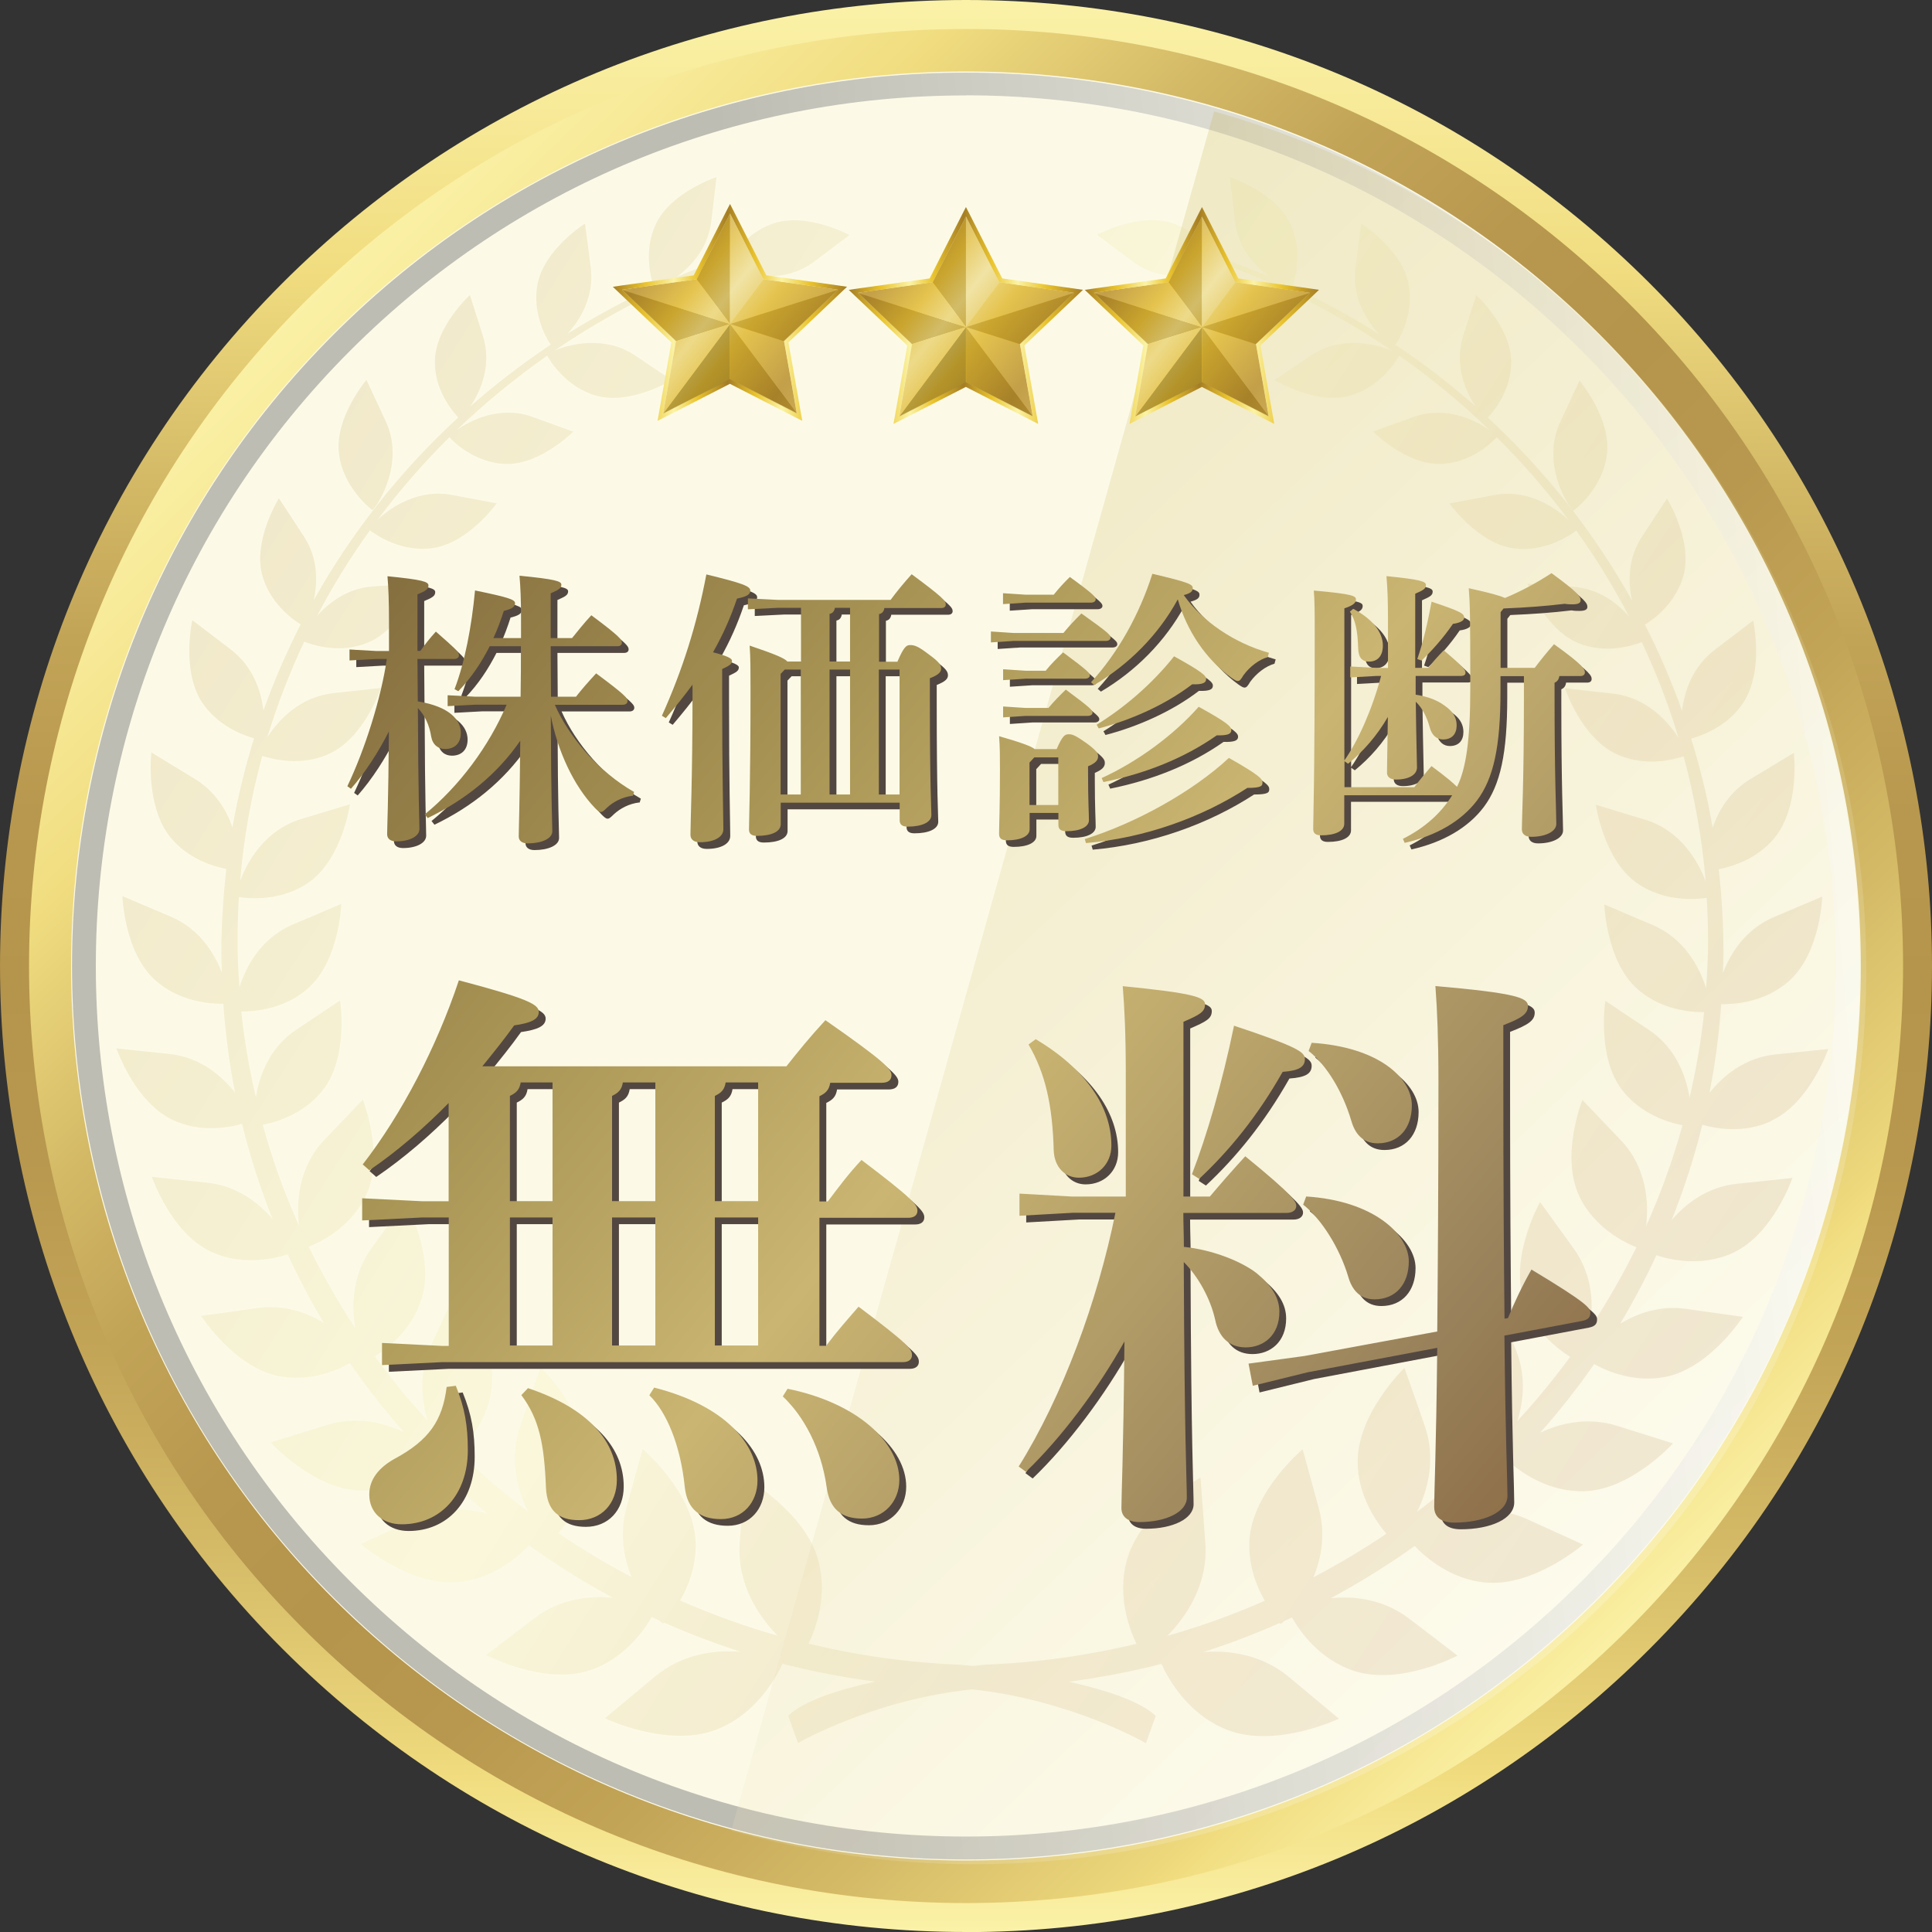 <svg width="160" height="160" viewBox="0 0 160 160" fill="none" xmlns="http://www.w3.org/2000/svg">
<rect x="0" y="0" width="160" height="160" fill="#333333" stroke="none"/>
<g clip-path="url(#clip0_937_3210)">
<path d="M79.996 158.805C123.537 158.805 158.835 123.523 158.835 80C158.835 36.477 123.537 1.195 79.996 1.195C36.453 1.195 1.156 36.477 1.156 80C1.156 123.523 36.453 158.805 79.996 158.805Z" fill="url(#paint0_linear_937_3210)"/>
<path d="M80.004 160C58.624 160 38.526 151.682 23.412 136.566C-7.801 105.375 -7.801 54.624 23.402 23.434C38.526 8.318 58.624 0 80.004 0C101.385 0 121.483 8.318 136.597 23.434C167.801 54.624 167.801 105.384 136.597 136.574C121.483 151.682 101.385 160.009 80.004 160.009V160ZM80.004 2.398C59.265 2.398 39.772 10.47 25.109 25.13C-5.165 55.389 -5.165 104.62 25.109 134.87C39.772 149.53 59.265 157.602 80.004 157.602C100.743 157.602 120.237 149.53 134.9 134.87C165.173 104.611 165.173 55.38 134.9 25.13C120.237 10.47 100.734 2.398 80.004 2.398Z" fill="url(#paint1_linear_937_3210)"/>
<path d="M79.996 154.08C120.925 154.08 154.104 120.913 154.104 80C154.104 39.087 120.925 5.92 79.996 5.92C39.066 5.92 5.887 39.087 5.887 80C5.887 120.913 39.066 154.08 79.996 154.08Z" fill="#FCFAE7"/>
<g opacity="0.5">
<path d="M79.986 7.896C99.227 7.896 117.321 15.389 130.936 28.994C159.07 57.119 159.07 102.872 130.936 130.997C117.321 144.603 99.227 152.095 79.986 152.095C60.746 152.095 42.652 144.603 29.037 130.997C0.903 102.881 0.903 57.119 29.037 29.003C42.652 15.398 60.746 7.905 79.986 7.905M79.986 6.017C61.044 6.017 42.092 13.237 27.646 27.686C-1.264 56.574 -1.264 103.426 27.646 132.323C42.102 146.772 61.044 153.992 79.986 153.992C98.929 153.992 117.88 146.772 132.327 132.323C161.237 103.426 161.237 56.574 132.327 27.686C117.871 13.237 98.929 6.017 79.986 6.017Z" fill="url(#paint2_linear_937_3210)"/>
</g>
<g opacity="0.2">
<path d="M53.947 24.374C53.947 24.374 54.986 27.202 57.703 28.265C60.421 29.337 63.987 27.703 63.987 27.703L61.206 25.314C58.417 22.916 54.597 24.014 53.956 24.374H53.947Z" fill="url(#paint3_linear_937_3210)"/>
<path d="M107.226 24.409C106.576 24.049 102.766 22.942 99.985 25.332L97.186 27.721C97.186 27.721 100.753 29.363 103.47 28.292C106.188 27.229 107.235 24.401 107.235 24.401L107.226 24.409Z" fill="url(#paint4_linear_937_3210)"/>
<path d="M30.852 42.24C31.393 41.704 33.524 38.261 31.935 34.862L30.346 31.462C30.346 31.462 27.755 34.51 28.062 37.479C28.369 40.439 30.852 42.249 30.852 42.249V42.24Z" fill="url(#paint5_linear_937_3210)"/>
<path d="M146.719 92.798C149.888 91.322 151.405 86.877 151.405 86.877L147.017 87.326C144.479 87.589 142.674 89.117 141.563 90.523C142.042 88.116 142.367 85.665 142.538 83.162C143.568 83.18 146.186 83.03 148.199 81.203C150.763 78.885 150.908 74.256 150.908 74.256L146.908 75.951C144.57 76.943 143.315 78.928 142.683 80.58C142.701 80.009 142.728 79.447 142.728 78.876C142.728 76.548 142.583 74.247 142.331 71.981C143.504 71.752 145.518 71.12 146.944 69.398C149.075 66.807 148.56 62.345 148.56 62.345L144.949 64.532C143.261 65.56 142.331 67.106 141.834 68.546C141.392 66.025 140.796 63.566 140.055 61.168C141.103 60.878 143.107 60.097 144.362 58.208C146.114 55.556 145.193 51.392 145.193 51.392L142.006 53.816C140.164 55.222 139.495 57.251 139.297 58.867C138.43 56.416 137.401 54.027 136.227 51.735C136.913 51.313 138.836 49.934 139.441 47.571C140.164 44.682 138.051 41.291 138.051 41.291L135.992 44.427C134.791 46.236 134.828 48.248 135.162 49.741C132.002 44.084 127.966 38.972 123.207 34.581C123.65 34.124 125.212 32.306 125.149 29.855C125.076 27.018 122.25 24.444 122.25 24.444L121.167 27.852C120.409 30.241 121.375 32.429 122.223 33.676C120.129 31.823 117.908 30.119 115.569 28.555C115.957 27.949 117.14 25.867 116.644 23.47C116.057 20.606 112.734 18.524 112.734 18.524L112.256 22.169C111.939 24.576 113.14 26.517 114.188 27.659C111.903 26.219 109.511 24.91 107.019 23.759C107.235 23.153 107.94 20.773 106.847 18.507C105.574 15.88 101.845 14.66 101.845 14.66L102.27 18.314C102.522 20.509 103.913 22.029 105.141 22.925C103.633 22.284 102.098 21.704 100.518 21.177C99.913 20.29 98.784 19.016 97.06 18.463C94.279 17.576 90.83 19.438 90.83 19.438L93.773 21.642C96.708 23.847 100.437 22.512 101.069 22.108C101.069 22.108 100.997 21.95 100.852 21.695C106.017 23.54 110.856 26.026 115.271 29.047C113.953 28.485 111.073 27.773 108.599 29.433L105.547 31.471C105.547 31.471 108.879 33.518 111.714 32.789C114.269 32.121 115.641 29.873 115.876 29.451C118.549 31.322 121.05 33.395 123.37 35.635C122.205 34.8 119.731 33.571 117.077 34.528L113.709 35.74C113.709 35.74 116.4 38.463 119.235 38.419C121.907 38.384 123.74 36.452 123.957 36.214C126.106 38.349 128.101 40.641 129.907 43.065C128.778 42.003 126.503 40.474 123.722 41.001L120.038 41.695C120.038 41.695 122.35 44.963 125.302 45.402C127.957 45.797 130.124 44.251 130.539 43.935C132.164 46.21 133.627 48.581 134.918 51.067C133.925 49.925 132.363 48.731 130.232 48.59L126.494 48.344C126.494 48.344 127.93 52.077 130.665 53.237C132.959 54.203 135.261 53.456 135.965 53.175C137.166 55.731 138.195 58.384 139.017 61.124C138.123 59.701 136.335 57.751 133.582 57.444L129.6 56.996C129.6 56.996 130.936 61.045 133.807 62.424C136.173 63.557 138.647 62.899 139.432 62.635C140.344 65.999 140.967 69.469 141.265 73.035C140.669 71.383 139.189 68.766 136.2 67.87L132.164 66.649C132.164 66.649 132.778 71.102 135.496 73.079C137.789 74.739 140.534 74.475 141.346 74.352C141.41 75.485 141.455 76.618 141.455 77.769C141.455 79.139 141.392 80.492 141.292 81.836C140.741 80.088 139.486 77.725 136.868 76.61L132.868 74.906C132.868 74.906 133.004 79.543 135.559 81.862C137.518 83.645 140.055 83.83 141.13 83.821C140.877 86.236 140.462 88.608 139.92 90.927C139.64 89.144 138.8 86.798 136.579 85.314L132.95 82.89C132.95 82.89 132.227 87.475 134.313 90.233C135.866 92.288 138.231 92.973 139.342 93.184C138.547 96.065 137.527 98.858 136.317 101.555C136.561 99.631 136.381 96.68 134.223 94.422L131.045 91.094C131.045 91.094 129.23 95.652 130.756 98.981C131.984 101.678 134.584 102.916 135.523 103.294C134.376 105.621 133.076 107.87 131.649 110.031C131.984 108.134 131.92 105.604 130.313 103.382L127.541 99.552C127.541 99.552 125.067 103.944 126.151 107.545C126.927 110.119 128.941 111.682 130.033 112.367C128.67 114.221 127.216 115.995 125.663 117.681C126.205 115.924 126.413 113.685 125.392 111.445L123.37 107.027C123.37 107.027 119.984 110.953 120.345 114.8C120.589 117.391 122.133 119.297 123.108 120.281C121.293 122.029 119.379 123.68 117.348 125.209C118.26 123.373 118.937 120.782 117.98 118.05L116.309 113.281C116.309 113.281 112.436 117.022 112.436 121.036C112.436 123.777 113.899 125.929 114.811 127.018C112.879 128.327 110.856 129.53 108.77 130.628C109.429 129.021 109.791 127.036 109.213 124.901L107.877 120.026C107.877 120.026 103.75 123.496 103.479 127.501C103.344 129.556 104.039 131.331 104.753 132.569C102.152 133.711 99.453 134.686 96.663 135.477C98.252 133.878 100.076 131.181 99.814 127.73L99.416 122.372C99.416 122.372 94.406 125.147 93.304 129.275C92.537 132.139 93.475 134.791 94.117 136.135C90.099 137.102 85.936 137.69 81.657 137.857C81.657 137.857 81.232 137.892 80.537 137.971C79.842 137.892 79.418 137.857 79.418 137.857C75.138 137.69 70.967 137.093 66.949 136.127C67.599 134.783 68.529 132.139 67.779 129.267C66.687 125.138 61.667 122.354 61.667 122.354L61.261 127.712C60.999 131.164 62.814 133.86 64.403 135.459C61.622 134.668 58.931 133.685 56.322 132.543C57.035 131.304 57.73 129.53 57.595 127.475C57.333 123.47 53.216 120 53.216 120L51.871 124.866C51.284 127 51.645 128.986 52.295 130.593C50.209 129.495 48.196 128.292 46.255 126.974C47.176 125.894 48.62 123.742 48.638 121.001C48.656 116.987 44.774 113.246 44.774 113.246L43.104 118.015C42.147 120.747 42.815 123.338 43.727 125.174C41.704 123.645 39.79 121.985 37.975 120.246C38.959 119.271 40.494 117.365 40.738 114.774C41.108 110.927 37.731 106.992 37.731 106.992L35.7 111.41C34.671 113.65 34.878 115.881 35.411 117.646C33.858 115.96 32.404 114.177 31.05 112.323C32.134 111.647 34.156 110.083 34.933 107.51C36.025 103.917 33.56 99.517 33.56 99.517L30.779 103.347C29.163 105.569 29.1 108.098 29.425 109.996C28.008 107.835 26.707 105.586 25.57 103.25C26.509 102.872 29.109 101.634 30.337 98.946C31.845 95.626 30.048 91.067 30.048 91.067L26.87 94.387C24.712 96.636 24.531 99.587 24.766 101.52C23.556 98.823 22.545 96.021 21.759 93.149C22.87 92.938 25.236 92.253 26.798 90.198C28.883 87.44 28.161 82.855 28.161 82.855L24.54 85.27C22.319 86.746 21.462 89.091 21.191 90.883C20.649 88.555 20.234 86.184 19.981 83.768C21.055 83.768 23.592 83.593 25.552 81.809C28.116 79.491 28.26 74.862 28.26 74.862L24.261 76.557C21.633 77.672 20.369 80.026 19.827 81.774C19.728 80.43 19.665 79.078 19.674 77.707C19.674 76.557 19.719 75.424 19.782 74.291C20.586 74.414 23.34 74.686 25.642 73.026C28.36 71.058 28.983 66.605 28.983 66.605L24.947 67.826C21.958 68.722 20.468 71.34 19.881 72.982C20.18 69.416 20.802 65.946 21.714 62.591C22.5 62.855 24.974 63.522 27.339 62.389C30.21 61.019 31.556 56.97 31.556 56.97L27.574 57.409C24.82 57.716 23.033 59.657 22.13 61.08C22.96 58.349 23.99 55.696 25.191 53.14C25.904 53.421 28.197 54.168 30.481 53.21C33.235 52.051 34.662 48.327 34.662 48.327L30.924 48.564C28.793 48.696 27.231 49.899 26.238 51.041C27.529 48.564 29.001 46.184 30.635 43.917C31.041 44.234 33.208 45.779 35.863 45.384C38.815 44.945 41.135 41.686 41.135 41.686L37.443 40.992C34.662 40.465 32.386 41.985 31.267 43.048C33.073 40.624 35.068 38.34 37.217 36.206C37.434 36.452 39.266 38.375 41.939 38.419C44.783 38.463 47.465 35.749 47.465 35.749L44.106 34.528C41.451 33.562 38.977 34.791 37.813 35.626C40.133 33.386 42.652 31.322 45.316 29.451C45.55 29.873 46.914 32.13 49.469 32.789C52.295 33.527 55.636 31.48 55.636 31.48L52.584 29.433C50.101 27.773 47.23 28.476 45.912 29.038C50.327 26.026 55.166 23.54 60.34 21.704C60.195 21.959 60.114 22.117 60.114 22.117C60.737 22.521 64.475 23.865 67.418 21.669L70.353 19.464C70.353 19.464 66.904 17.593 64.123 18.48C62.389 19.034 61.261 20.307 60.656 21.195C59.085 21.722 57.541 22.301 56.033 22.934C57.261 22.038 58.651 20.518 58.904 18.322L59.337 14.668C59.337 14.668 55.609 15.88 54.336 18.507C53.234 20.773 53.938 23.153 54.155 23.759C51.672 24.91 49.279 26.21 46.986 27.65C48.033 26.509 49.234 24.567 48.918 22.161L48.449 18.516C48.449 18.516 45.126 20.597 44.53 23.461C44.034 25.859 45.207 27.94 45.605 28.546C43.266 30.11 41.036 31.814 38.941 33.667C39.79 32.42 40.756 30.242 39.998 27.844L38.914 24.436C38.914 24.436 36.088 27 36.016 29.846C35.944 32.288 37.515 34.106 37.948 34.572C33.19 38.955 29.136 44.067 25.976 49.715C26.31 48.23 26.355 46.219 25.154 44.401L23.096 41.265C23.096 41.265 20.974 44.655 21.696 47.545C22.292 49.908 24.215 51.287 24.901 51.708C23.728 54.01 22.689 56.39 21.814 58.841C21.624 57.224 20.956 55.196 19.114 53.79L15.927 51.357C15.927 51.357 14.988 55.52 16.739 58.173C17.994 60.062 19.999 60.843 21.037 61.142C20.297 63.54 19.692 65.999 19.25 68.52C18.753 67.079 17.823 65.534 16.135 64.506L12.532 62.31C12.532 62.31 12.008 66.781 14.139 69.372C15.566 71.102 17.57 71.726 18.744 71.963C18.482 74.229 18.338 76.522 18.329 78.858C18.329 79.429 18.365 79.991 18.374 80.553C17.742 78.893 16.487 76.908 14.148 75.916L10.139 74.212C10.139 74.212 10.275 78.841 12.839 81.159C14.852 82.986 17.462 83.136 18.491 83.127C18.672 85.621 18.988 88.081 19.466 90.487C18.365 89.082 16.559 87.545 14.022 87.281L9.643 86.825C9.643 86.825 11.151 91.278 14.32 92.754C16.568 93.808 18.888 93.404 20.044 93.07C20.703 95.784 21.561 98.419 22.581 100.975C21.416 99.596 19.62 98.199 17.155 97.945L12.577 97.462C12.577 97.462 14.157 102.108 17.462 103.654C20.098 104.892 22.825 104.207 23.827 103.874C24.721 105.832 25.723 107.73 26.825 109.565C25.38 108.687 23.502 108.019 21.344 108.327L16.658 108.977C16.658 108.977 19.385 113.219 23.069 113.957C25.57 114.458 27.809 113.535 28.974 112.894C30.346 114.879 31.845 116.777 33.434 118.595C31.745 117.795 29.488 117.251 27.069 118.006L22.419 119.455C22.419 119.455 25.895 123.303 29.759 123.434C32.603 123.522 34.833 121.985 35.817 121.168C37.262 122.626 38.779 124.032 40.368 125.349C38.643 124.91 36.549 124.822 34.463 125.771L29.867 127.861C29.867 127.861 33.948 131.383 37.939 131.015C40.801 130.751 42.869 128.977 43.808 127.984C46.029 129.574 48.349 131.032 50.769 132.323C48.819 132.13 46.381 132.385 44.268 134.001L40.251 137.058C40.251 137.058 45.009 139.578 48.828 138.331C51.681 137.391 53.324 135.037 53.974 133.913C54.182 134.01 54.399 134.106 54.606 134.203C54.724 134.308 54.832 134.405 54.913 134.458C54.913 134.458 54.941 134.423 54.986 134.37C57.044 135.283 59.166 136.1 61.342 136.794C59.211 136.618 56.502 136.952 54.218 138.858L50.092 142.301C50.092 142.301 55.266 144.77 59.265 143.259C62.859 141.906 64.493 138.454 64.791 137.778C67.301 138.419 69.874 138.92 72.493 139.262C69.486 139.921 66.579 140.843 65.278 142.082L66.082 144.348C66.082 144.348 72.204 140.782 80.492 139.903C88.781 140.791 94.902 144.365 94.902 144.365L95.706 142.099C94.397 140.861 91.498 139.939 88.492 139.271C91.11 138.928 93.683 138.437 96.193 137.795C96.482 138.472 98.116 141.924 101.71 143.285C105.701 144.796 110.883 142.336 110.883 142.336L106.757 138.893C104.473 136.987 101.764 136.654 99.624 136.82C101.8 136.127 103.922 135.318 105.98 134.405C106.026 134.458 106.062 134.493 106.062 134.493C106.134 134.44 106.242 134.343 106.36 134.238C106.567 134.141 106.784 134.045 106.992 133.948C107.633 135.081 109.276 137.435 112.129 138.375C115.939 139.631 120.706 137.11 120.706 137.11L116.698 134.045C114.576 132.429 112.147 132.165 110.197 132.358C112.617 131.058 114.946 129.609 117.158 128.028C118.106 129.021 120.165 130.795 123.018 131.058C127.018 131.436 131.099 127.914 131.099 127.914L126.503 125.824C124.408 124.875 122.323 124.954 120.598 125.393C122.196 124.076 123.704 122.679 125.158 121.221C126.133 122.038 128.363 123.584 131.207 123.496C135.071 123.382 138.547 119.535 138.547 119.535L133.907 118.076C131.496 117.321 129.239 117.857 127.541 118.656C129.148 116.847 130.647 114.95 132.02 112.964C133.184 113.606 135.414 114.528 137.924 114.027C141.608 113.298 144.335 109.056 144.335 109.056L139.658 108.397C137.491 108.098 135.604 108.748 134.168 109.636C135.27 107.8 136.272 105.903 137.175 103.953C138.177 104.286 140.904 104.98 143.54 103.742C146.854 102.196 148.434 97.558 148.434 97.558L143.865 98.032C141.392 98.287 139.604 99.684 138.43 101.054C139.459 98.498 140.308 95.863 140.976 93.149C142.132 93.474 144.452 93.887 146.701 92.833L146.719 92.798Z" fill="url(#paint6_linear_937_3210)"/>
<path d="M133.085 37.541C133.392 34.581 130.81 31.524 130.81 31.524L129.221 34.923C127.632 38.322 129.753 41.766 130.286 42.301C130.286 42.301 132.778 40.501 133.085 37.541Z" fill="url(#paint7_linear_937_3210)"/>
</g>
<path opacity="0.2" d="M100.545 9.223C119.569 14.563 135.378 26.983 145.048 44.207C154.727 61.432 157.111 81.388 151.766 100.395C146.421 119.412 133.997 135.204 116.77 144.884C99.543 154.554 79.58 156.943 60.556 151.603L100.545 9.223Z" fill="url(#paint8_linear_937_3210)"/>
<path d="M31.718 55.125L29.506 55.248V54.343L31.718 54.466H32.775V52.077C32.775 50.329 32.73 49.231 32.648 48.274C35.574 48.564 36.043 48.731 36.043 49.038C36.043 49.346 35.817 49.495 35.131 49.776V54.458H35.375C35.745 53.931 36.16 53.404 36.657 52.859C38.355 54.343 38.571 54.581 38.571 54.818C38.571 54.985 38.445 55.125 38.174 55.125H35.131L35.158 58.639C37.813 59.069 38.725 60.193 38.725 61.247C38.725 62.134 38.183 62.582 37.425 62.582C36.856 62.582 36.395 62.249 36.269 61.555C36.124 60.624 35.754 59.807 35.167 59.192C35.194 66.623 35.294 68.511 35.294 69.205C35.294 69.829 34.454 70.233 33.38 70.233C32.892 70.233 32.621 70.013 32.621 69.635C32.621 68.968 32.721 67.246 32.766 61.124C31.908 62.819 30.825 64.515 29.624 65.876L29.326 65.665C30.779 62.626 32.125 58.375 32.594 55.125H31.736H31.718ZM52.945 66.456C52.105 66.552 51.347 66.957 50.832 67.44C50.589 67.677 50.462 67.8 50.318 67.8C50.173 67.8 50.047 67.677 49.83 67.466C48.06 65.621 46.733 62.732 46.173 59.816C46.201 67.132 46.3 68.775 46.3 69.398C46.3 70.022 45.388 70.4 44.259 70.4C43.79 70.4 43.519 70.18 43.519 69.829C43.519 69.205 43.591 67.73 43.645 61.897C41.731 64.673 39.104 66.798 35.98 68.3L35.736 67.993C38.589 65.674 41.072 62.328 42.517 58.911H39.916L37.632 59.034V58.129L39.916 58.252H43.672C43.7 56.864 43.7 55.459 43.7 54.071H41.117C40.458 55.362 39.646 56.627 38.517 57.795L38.201 57.629C39.059 55.406 39.628 52.367 39.898 49.451C42.941 50.075 43.212 50.242 43.212 50.523C43.212 50.83 42.896 50.997 42.282 51.146C42.038 51.91 41.767 52.648 41.424 53.395H43.709V51.7C43.709 50.215 43.663 49.17 43.582 48.23C46.535 48.52 47.049 48.687 47.049 48.968C47.049 49.275 46.833 49.398 46.164 49.688V53.395H47.934C48.404 52.824 48.864 52.227 49.532 51.506C51.943 53.298 52.06 53.535 52.06 53.781C52.06 53.948 51.934 54.071 51.69 54.071H46.164L46.192 58.252H48.259C48.747 57.629 49.27 57.031 49.929 56.32C52.385 58.138 52.53 58.375 52.53 58.612C52.53 58.779 52.403 58.92 52.133 58.92H46.508C47.663 61.546 50.092 64.445 53.072 66.14L52.972 66.473L52.945 66.456Z" fill="#534741"/>
<path d="M55.383 59.833C57.125 55.96 58.281 52.253 59.067 48.125C62.109 48.862 62.705 49.108 62.705 49.46C62.705 49.794 62.407 49.961 61.604 50.127C61.089 51.656 60.448 53.114 59.617 54.572C60.746 54.862 61.188 55.072 61.188 55.266C61.188 55.556 60.99 55.67 60.376 55.96V58.234C60.376 64.69 60.475 68.344 60.475 69.231C60.475 69.873 59.717 70.303 58.534 70.303C58.019 70.303 57.748 70.066 57.748 69.679C57.748 68.722 57.92 64.945 57.92 58.156V57.251C57.261 58.156 56.52 59.069 55.708 60.026L55.392 59.833H55.383ZM74.894 55.336C75.436 54.089 75.635 53.974 75.951 53.974C76.294 53.974 76.61 54.071 77.476 54.739C78.361 55.38 78.506 55.626 78.506 55.933C78.506 56.223 78.262 56.46 77.576 56.724V58.252C77.576 65.806 77.702 67.571 77.702 68.055C77.702 68.652 76.917 69.012 75.734 69.012C75.291 69.012 75.075 68.845 75.075 68.485V67.027H65.224V68.819C65.224 69.416 64.484 69.776 63.256 69.776C62.814 69.776 62.597 69.609 62.597 69.249C62.597 68.415 62.723 65.595 62.723 57.655C62.723 56.1 62.723 54.958 62.651 54.018C64.836 54.756 65.549 55.072 65.775 55.336H66.904V50.892H64.963L62.507 51.014V50.11L64.963 50.233H74.325C74.813 49.565 75.409 48.845 76.068 48.107C78.65 50.022 78.894 50.303 78.894 50.619C78.894 50.812 78.722 50.909 78.551 50.909H73.811C73.766 51.199 73.612 51.366 73.368 51.41V55.353H74.912L74.894 55.336ZM65.558 56.004L65.215 56.364V66.35H66.886V56.004H65.558ZM70.967 50.892H69.712C69.666 51.181 69.513 51.348 69.269 51.392V55.336H70.967V50.892ZM69.269 56.004V66.35H70.967V56.004H69.269ZM75.066 66.35V56.004H73.35V66.35H75.066Z" fill="#534741"/>
<path d="M88.645 52.947C89.088 52.394 89.575 51.893 90.117 51.348C92.501 53.044 92.528 53.14 92.528 53.36C92.528 53.5 92.383 53.623 92.13 53.623H84.492L82.623 53.746V52.841L84.492 52.964H88.645V52.947ZM88.058 62.6C88.546 61.476 88.745 61.353 89.07 61.353C89.413 61.353 89.656 61.476 90.541 62.09C91.381 62.714 91.498 62.925 91.498 63.188C91.498 63.496 91.3 63.742 90.668 64.005V64.629C90.668 66.851 90.74 67.931 90.74 68.476C90.74 69.021 90.027 69.381 88.871 69.381C88.401 69.381 88.212 69.214 88.212 68.854V67.87H85.828V69.231C85.828 69.785 85.088 70.136 83.959 70.136C83.49 70.136 83.3 69.969 83.3 69.609C83.3 68.889 83.372 67.387 83.372 64.33C83.372 63.346 83.372 62.398 83.3 61.511C85.214 62.064 85.955 62.345 86.252 62.582H88.067L88.058 62.6ZM87.833 49.785C88.23 49.284 88.672 48.801 89.16 48.327C91.227 49.829 91.3 49.996 91.3 50.189C91.3 50.329 91.155 50.452 90.902 50.452H85.494L83.625 50.575V49.671L85.494 49.794H87.833V49.785ZM87.174 56.074C87.589 55.547 88.103 55.046 88.6 54.572C90.74 56.153 90.812 56.293 90.812 56.487C90.812 56.627 90.668 56.75 90.415 56.75H85.503L83.634 56.873V55.968L85.503 56.091H87.174V56.074ZM87.399 59.157C87.869 58.603 88.356 58.103 88.826 57.655C90.966 59.236 91.038 59.376 91.038 59.57C91.038 59.71 90.893 59.833 90.641 59.833H85.503L83.634 59.956V59.051L85.503 59.174H87.399V59.157ZM86.216 63.267L85.819 63.698V67.211H88.203V63.267H86.216ZM90.397 70.031C94.649 68.713 99.389 66.061 102.333 63.311C104.861 64.743 105.114 65.059 105.114 65.34C105.114 65.621 105.042 65.797 103.859 65.797C100.076 68.257 95.335 69.952 90.496 70.365L90.397 70.031ZM90.911 57.049C93.15 54.607 94.92 51.436 95.995 48.063C99.137 48.801 99.335 48.95 99.335 49.258C99.335 49.495 99.209 49.662 98.595 49.829C100.139 52.025 102.82 53.816 105.646 54.607L105.547 54.967C104.834 55.16 104.048 55.758 103.534 56.469C103.335 56.803 103.236 56.943 103.064 56.943C102.938 56.943 102.793 56.847 102.55 56.68C100.41 55.125 98.866 52.806 98.098 50.18C96.5 53.123 94.044 55.582 91.173 57.277L90.902 57.04L90.911 57.049ZM91.381 60.562C93.638 59.174 95.977 57.189 97.791 54.897C100.13 56.188 100.446 56.495 100.446 56.785C100.446 57.093 100.175 57.242 99.29 57.216C97.078 58.911 94.225 60.176 91.552 60.87L91.381 60.562ZM91.796 64.98C94.722 63.645 97.719 61.467 99.832 59.078C102.261 60.413 102.532 60.729 102.532 61.01C102.532 61.318 102.261 61.467 101.331 61.441C98.577 63.373 95.363 64.62 91.941 65.314L91.796 64.98Z" fill="#534741"/>
<path d="M111.885 65.736H117.682C118.151 65.112 118.639 64.541 119.108 63.988C120.363 64.919 120.95 65.419 121.221 65.709C121.962 64.225 122.323 61.888 122.323 57.532C122.323 51.392 122.296 50.575 122.196 49.258C123.966 49.644 124.797 49.881 125.194 50.066C126.566 49.495 127.794 48.827 129.049 48.011C131.288 49.636 131.46 49.969 131.46 50.259C131.46 50.452 131.315 50.593 130.801 50.593C130.629 50.593 130.403 50.593 130.142 50.549C128.544 50.742 126.973 50.856 125.076 50.935L124.833 51.243V55.854H127.659C128.128 55.231 128.688 54.537 129.257 53.895C131.767 55.687 131.812 55.995 131.812 56.241C131.812 56.407 131.686 56.531 131.442 56.531H129.699C129.654 56.82 129.528 56.987 129.302 57.084V58.208C129.302 65.209 129.446 67.888 129.446 68.775C129.446 69.416 128.535 69.846 127.379 69.846C126.864 69.846 126.593 69.609 126.593 69.223C126.593 68.265 126.765 65.498 126.765 58.208V56.539H124.824V57.778C124.824 62.389 124.255 64.998 122.882 66.834C121.6 68.529 119.542 69.75 116.887 70.347L116.743 70.013C118.513 69.126 119.885 67.914 120.824 66.403H111.885V68.766C111.885 69.363 111.145 69.723 109.971 69.723C109.529 69.723 109.312 69.556 109.312 69.196C109.312 68.362 109.439 65.49 109.439 52.894C109.439 51.366 109.439 50.364 109.366 49.451C112.635 49.741 112.851 49.908 112.851 50.189C112.851 50.452 112.68 50.663 111.894 50.927V63.522C113.05 61.871 114.206 59.271 114.937 56.522H114.594L112.382 56.645V55.74L114.594 55.863H115.506V51.726C115.506 50.242 115.461 49.196 115.38 48.257C118.305 48.546 118.648 48.713 118.648 48.994C118.648 49.302 118.422 49.425 117.763 49.715V55.854H118.847C119.262 55.327 119.587 54.95 120.129 54.396C121.799 55.828 121.925 56.021 121.925 56.258C121.925 56.425 121.799 56.522 121.555 56.522H117.799V58.076C118.901 58.243 119.74 58.577 120.481 59.201C120.95 59.587 121.194 60.062 121.194 60.615C121.194 61.309 120.824 61.783 120.065 61.783C119.551 61.783 119.135 61.449 118.964 60.782C118.72 59.895 118.35 59.183 117.808 58.656C117.853 62.213 117.908 63.557 117.908 64.102C117.908 64.699 117.248 65.103 116.165 65.103C115.696 65.103 115.425 64.884 115.425 64.532C115.425 64.005 115.452 62.811 115.497 59.921C114.567 61.52 113.456 62.767 112.201 63.794L111.903 63.584V65.736H111.885ZM112.626 50.962C114.296 51.849 115.082 52.947 115.082 54.001C115.082 54.888 114.639 55.336 113.926 55.336C113.411 55.336 113.068 55.046 113.041 54.282C112.996 52.701 112.797 51.893 112.355 51.199L112.626 50.962ZM117.935 55.125C118.422 53.711 118.765 52.235 119.117 50.373C121.627 51.208 121.817 51.375 121.817 51.708C121.817 51.946 121.447 52.139 120.887 52.209C120.056 53.43 119.09 54.484 118.287 55.248L117.944 55.125H117.935Z" fill="#534741"/>
<path d="M31.159 54.572L28.946 54.695V53.79L31.159 53.913H32.215V51.524C32.215 49.776 32.17 48.678 32.089 47.721C35.014 48.011 35.483 48.177 35.483 48.485C35.483 48.792 35.258 48.942 34.571 49.223V53.904H34.815C35.185 53.377 35.601 52.85 36.097 52.306C37.795 53.79 38.011 54.027 38.011 54.264C38.011 54.431 37.885 54.572 37.614 54.572H34.571L34.599 58.085C37.253 58.516 38.165 59.64 38.165 60.694C38.165 61.581 37.623 62.029 36.865 62.029C36.296 62.029 35.835 61.695 35.709 61.001C35.565 60.07 35.194 59.253 34.608 58.639C34.635 66.069 34.734 67.958 34.734 68.652C34.734 69.275 33.894 69.679 32.82 69.679C32.332 69.679 32.061 69.46 32.061 69.082C32.061 68.415 32.161 66.693 32.206 60.571C31.348 62.266 30.265 63.961 29.064 65.323L28.766 65.112C30.22 62.073 31.565 57.822 32.034 54.572H31.177H31.159ZM52.385 65.903C51.546 65.999 50.787 66.403 50.273 66.886C50.029 67.123 49.902 67.246 49.758 67.246C49.614 67.246 49.487 67.123 49.27 66.913C47.501 65.068 46.173 62.178 45.614 59.262C45.641 66.579 45.74 68.221 45.74 68.845C45.74 69.469 44.828 69.846 43.7 69.846C43.23 69.846 42.959 69.627 42.959 69.275C42.959 68.652 43.031 67.176 43.086 61.344C41.172 64.12 38.544 66.245 35.42 67.747L35.176 67.44C38.029 65.121 40.512 61.774 41.957 58.358H39.357L37.072 58.48V57.576L39.357 57.699H43.113C43.14 56.311 43.14 54.906 43.14 53.518H40.557C39.898 54.809 39.086 56.074 37.957 57.242L37.641 57.075C38.499 54.853 39.068 51.814 39.339 48.898C42.381 49.521 42.652 49.688 42.652 49.969C42.652 50.277 42.336 50.444 41.722 50.593C41.478 51.357 41.208 52.095 40.864 52.842H43.149V51.146C43.149 49.662 43.104 48.617 43.022 47.677C45.975 47.967 46.489 48.133 46.489 48.415C46.489 48.722 46.273 48.845 45.605 49.135V52.842H47.374C47.844 52.271 48.304 51.673 48.972 50.953C51.383 52.745 51.501 52.982 51.501 53.228C51.501 53.395 51.374 53.518 51.13 53.518H45.605L45.632 57.699H47.699C48.187 57.075 48.711 56.478 49.37 55.766C51.825 57.585 51.97 57.822 51.97 58.059C51.97 58.226 51.844 58.366 51.573 58.366H45.948C47.103 60.993 49.532 63.891 52.512 65.586L52.412 65.92L52.385 65.903Z" fill="url(#paint9_linear_937_3210)"/>
<path d="M54.814 59.28C56.557 55.406 57.712 51.7 58.498 47.571C61.541 48.309 62.136 48.555 62.136 48.907C62.136 49.24 61.839 49.407 61.035 49.574C60.52 51.102 59.879 52.56 59.049 54.018C60.177 54.308 60.62 54.519 60.62 54.712C60.62 55.002 60.421 55.116 59.807 55.406V57.681C59.807 64.137 59.906 67.791 59.906 68.678C59.906 69.319 59.148 69.75 57.965 69.75C57.45 69.75 57.18 69.513 57.18 69.126C57.18 68.169 57.351 64.392 57.351 57.602V56.697C56.692 57.602 55.952 58.516 55.139 59.473L54.823 59.28H54.814ZM74.325 54.783C74.867 53.535 75.066 53.421 75.382 53.421C75.725 53.421 76.041 53.518 76.908 54.185C77.793 54.827 77.937 55.072 77.937 55.38C77.937 55.67 77.693 55.907 77.007 56.17V57.699C77.007 65.252 77.133 67.018 77.133 67.501C77.133 68.098 76.348 68.459 75.165 68.459C74.723 68.459 74.506 68.292 74.506 67.931V66.473H64.656V68.265C64.656 68.862 63.915 69.223 62.687 69.223C62.245 69.223 62.028 69.056 62.028 68.696C62.028 67.861 62.154 65.042 62.154 57.102C62.154 55.547 62.154 54.405 62.082 53.465C64.267 54.203 64.981 54.519 65.206 54.783H66.335V50.338H64.394L61.938 50.461V49.556L64.394 49.679H73.757C74.244 49.012 74.84 48.292 75.499 47.554C78.081 49.469 78.325 49.75 78.325 50.066C78.325 50.259 78.154 50.356 77.982 50.356H73.242C73.197 50.646 73.043 50.812 72.799 50.856V54.8H74.344L74.325 54.783ZM64.99 55.45L64.647 55.81V65.797H66.317V55.45H64.99ZM70.398 50.338H69.143C69.098 50.628 68.944 50.795 68.7 50.839V54.783H70.398V50.338ZM68.7 55.45V65.797H70.398V55.45H68.7ZM74.497 65.797V55.45H72.781V65.797H74.497Z" fill="url(#paint10_linear_937_3210)"/>
<path d="M88.085 52.402C88.528 51.849 89.015 51.348 89.557 50.804C91.941 52.499 91.968 52.596 91.968 52.815C91.968 52.956 91.823 53.079 91.57 53.079H83.932L82.063 53.202V52.297L83.932 52.42H88.085V52.402ZM87.499 62.055C87.986 60.931 88.185 60.808 88.51 60.808C88.853 60.808 89.097 60.931 89.981 61.546C90.821 62.169 90.939 62.38 90.939 62.644C90.939 62.951 90.74 63.197 90.108 63.461V64.084C90.108 66.307 90.18 67.387 90.18 67.931C90.18 68.476 89.467 68.836 88.311 68.836C87.842 68.836 87.652 68.669 87.652 68.309V67.325H85.268V68.687C85.268 69.24 84.528 69.592 83.399 69.592C82.93 69.592 82.74 69.425 82.74 69.065C82.74 68.344 82.812 66.842 82.812 63.786C82.812 62.802 82.812 61.853 82.74 60.966C84.654 61.52 85.395 61.801 85.693 62.038H87.507L87.499 62.055ZM87.273 49.24C87.67 48.74 88.112 48.257 88.6 47.782C90.668 49.284 90.74 49.451 90.74 49.644C90.74 49.785 90.595 49.908 90.343 49.908H84.934L83.065 50.031V49.126L84.934 49.249H87.273V49.24ZM86.614 55.529C87.029 55.002 87.544 54.502 88.04 54.027C90.18 55.608 90.252 55.749 90.252 55.942C90.252 56.083 90.108 56.206 89.855 56.206H84.943L83.074 56.328V55.424L84.943 55.547H86.614V55.529ZM86.839 58.612C87.309 58.059 87.796 57.558 88.266 57.11C90.406 58.691 90.478 58.832 90.478 59.025C90.478 59.166 90.334 59.288 90.081 59.288H84.943L83.074 59.411V58.507L84.943 58.63H86.839V58.612ZM85.657 62.723L85.259 63.153V66.667H87.643V62.723H85.657ZM89.837 69.486C94.09 68.169 98.83 65.516 101.773 62.767C104.301 64.198 104.554 64.515 104.554 64.796C104.554 65.077 104.482 65.252 103.299 65.252C99.516 67.712 94.776 69.407 89.936 69.82L89.837 69.486ZM90.352 56.504C92.591 54.062 94.36 50.892 95.435 47.519C98.577 48.257 98.775 48.406 98.775 48.713C98.775 48.95 98.649 49.117 98.035 49.284C99.579 51.48 102.261 53.272 105.087 54.062L104.987 54.422C104.274 54.616 103.489 55.213 102.974 55.925C102.775 56.258 102.676 56.399 102.504 56.399C102.378 56.399 102.234 56.302 101.99 56.135C99.85 54.581 98.306 52.262 97.538 49.636C95.94 52.578 93.485 55.037 90.613 56.733L90.343 56.495L90.352 56.504ZM90.821 60.018C93.078 58.63 95.417 56.645 97.232 54.352C99.57 55.643 99.886 55.951 99.886 56.241C99.886 56.548 99.615 56.697 98.73 56.671C96.518 58.366 93.665 59.631 90.993 60.325L90.821 60.018ZM91.236 64.436C94.162 63.101 97.159 60.922 99.272 58.533C101.701 59.868 101.972 60.184 101.972 60.465C101.972 60.773 101.701 60.922 100.771 60.896C98.017 62.828 94.803 64.076 91.381 64.769L91.236 64.436Z" fill="url(#paint11_linear_937_3210)"/>
<path d="M111.326 65.191H117.122C117.592 64.567 118.079 63.996 118.549 63.443C119.804 64.374 120.39 64.875 120.661 65.165C121.402 63.68 121.763 61.344 121.763 56.987C121.763 50.848 121.736 50.031 121.636 48.713C123.406 49.1 124.237 49.337 124.634 49.521C126.006 48.95 127.234 48.283 128.489 47.466C130.728 49.091 130.9 49.425 130.9 49.715C130.9 49.908 130.756 50.048 130.241 50.048C130.069 50.048 129.844 50.048 129.582 50.004C127.984 50.198 126.413 50.312 124.517 50.391L124.273 50.698V55.31H127.099C127.568 54.686 128.128 53.992 128.697 53.351C131.207 55.143 131.252 55.45 131.252 55.696C131.252 55.863 131.126 55.986 130.882 55.986H129.139C129.094 56.276 128.968 56.443 128.742 56.539V57.664C128.742 64.664 128.887 67.343 128.887 68.23C128.887 68.871 127.975 69.302 126.819 69.302C126.304 69.302 126.034 69.065 126.034 68.678C126.034 67.721 126.205 64.954 126.205 57.664V55.995H124.264V57.233C124.264 61.844 123.695 64.453 122.323 66.289C121.041 67.984 118.982 69.205 116.328 69.802L116.183 69.469C117.953 68.582 119.325 67.369 120.264 65.859H111.326V68.221C111.326 68.819 110.585 69.179 109.411 69.179C108.969 69.179 108.752 69.012 108.752 68.652C108.752 67.817 108.879 64.945 108.879 52.35C108.879 50.821 108.879 49.82 108.806 48.907C112.075 49.196 112.292 49.363 112.292 49.644C112.292 49.908 112.12 50.119 111.335 50.382V62.978C112.49 61.326 113.646 58.726 114.377 55.977H114.034L111.822 56.1V55.195L114.034 55.318H114.946V51.181C114.946 49.697 114.901 48.652 114.82 47.712C117.745 48.002 118.088 48.169 118.088 48.45C118.088 48.757 117.862 48.88 117.203 49.17V55.31H118.287C118.702 54.783 119.027 54.405 119.569 53.852C121.239 55.283 121.366 55.477 121.366 55.714C121.366 55.881 121.239 55.977 120.995 55.977H117.239V57.532C118.341 57.699 119.181 58.032 119.921 58.656C120.39 59.043 120.634 59.517 120.634 60.07C120.634 60.764 120.264 61.239 119.506 61.239C118.991 61.239 118.576 60.905 118.404 60.237C118.16 59.35 117.79 58.639 117.248 58.112C117.294 61.669 117.348 63.013 117.348 63.557C117.348 64.155 116.689 64.559 115.605 64.559C115.136 64.559 114.865 64.339 114.865 63.988C114.865 63.461 114.892 62.266 114.937 59.376C114.007 60.975 112.897 62.222 111.642 63.25L111.344 63.039V65.191H111.326ZM112.066 50.417C113.736 51.304 114.522 52.402 114.522 53.456C114.522 54.343 114.079 54.791 113.366 54.791C112.851 54.791 112.508 54.502 112.481 53.737C112.436 52.156 112.237 51.348 111.795 50.654L112.066 50.417ZM117.375 54.581C117.862 53.166 118.206 51.691 118.558 49.829C121.068 50.663 121.257 50.83 121.257 51.164C121.257 51.401 120.887 51.594 120.327 51.664C119.497 52.885 118.531 53.939 117.727 54.704L117.384 54.581H117.375Z" fill="url(#paint12_linear_937_3210)"/>
<path d="M51.519 23.997L57.694 23.127L60.457 17.681L63.22 23.127L69.396 23.997L64.926 28.23L65.983 34.221L60.457 31.392L54.931 34.221L55.988 28.23L51.519 23.997Z" fill="url(#paint13_linear_937_3210)"/>
<path d="M70.163 23.751L69.45 23.645L63.464 22.802L60.782 17.523L60.457 16.891L60.132 17.523L57.45 22.802L51.464 23.645L50.751 23.751L51.266 24.242L55.6 28.353L54.579 34.159L54.453 34.853L55.094 34.528L60.448 31.787L65.802 34.528L66.443 34.853L66.317 34.159L65.297 28.353L69.63 24.242L70.145 23.751H70.163ZM64.926 28.23L65.983 34.212L60.457 31.383L54.931 34.212L55.988 28.23L51.519 23.997L57.694 23.127L60.457 17.681L63.22 23.127L69.396 23.997L64.926 28.23Z" fill="url(#paint14_linear_937_3210)"/>
<g opacity="0.5">
<path d="M60.457 26.834L57.694 23.127L60.457 17.681V26.834Z" fill="#A9852D"/>
<path d="M60.457 26.834L63.22 23.127L60.457 17.681V26.834Z" fill="#E5D4A4"/>
<path d="M60.457 26.834L55.979 28.248L51.51 24.005L60.457 26.834Z" fill="#A9852D"/>
<path d="M60.457 26.834L57.685 23.136L51.51 24.005L60.457 26.834Z" fill="#E0C16D"/>
<path d="M60.457 26.834L60.448 31.419L54.922 34.247L60.457 26.834Z" fill="#7D6323"/>
<path d="M60.457 26.834L55.979 28.265L54.922 34.247L60.457 26.834Z" fill="#E0C16D"/>
<path d="M60.457 26.834L64.935 28.265L65.992 34.247L60.457 26.834Z" fill="#E0C16D"/>
<path d="M60.457 26.834L60.466 31.419L65.992 34.247L60.457 26.834Z" fill="#A9852D"/>
<path d="M60.457 26.834L63.238 23.136L69.414 24.005L60.457 26.834Z" fill="#E0C16D"/>
<path d="M60.457 26.834L64.944 28.248L69.414 24.005L60.457 26.834Z" fill="#A9852D"/>
</g>
<path d="M71.066 24.251L77.242 23.373L79.996 17.936L82.758 23.373L88.934 24.251L84.465 28.485L85.521 34.466L79.996 31.647L74.479 34.466L75.535 28.485L71.066 24.251Z" fill="url(#paint15_linear_937_3210)"/>
<path d="M89.701 24.005L88.988 23.9L83.002 23.057L80.32 17.778L79.996 17.145L79.671 17.778L76.989 23.057L71.003 23.9L70.29 24.005L70.804 24.497L75.138 28.608L74.118 34.414L73.991 35.108L74.632 34.783L79.987 32.042L85.341 34.783L85.982 35.108L85.855 34.414L84.835 28.608L89.169 24.497L89.683 24.005H89.701ZM84.465 28.485L85.521 34.466L79.996 31.638L74.47 34.466L75.526 28.485L71.057 24.251L77.233 23.382L79.996 17.936L82.758 23.382L88.934 24.251L84.465 28.485Z" fill="url(#paint16_linear_937_3210)"/>
<g opacity="0.5">
<path d="M79.996 27.088L77.242 23.373L79.996 17.936V27.088Z" fill="#A9852D"/>
<path d="M79.996 27.088L82.758 23.373L79.996 17.936V27.088Z" fill="#E5D4A4"/>
<path d="M79.996 27.088L75.517 28.494L71.048 24.26L79.996 27.088Z" fill="#A9852D"/>
<path d="M79.996 27.088L77.224 23.39L71.048 24.26L79.996 27.088Z" fill="#E0C16D"/>
<path d="M79.996 27.088L79.987 31.673L74.47 34.493L79.996 27.088Z" fill="#7D6323"/>
<path d="M79.996 27.088L75.526 28.511L74.47 34.493L79.996 27.088Z" fill="#E0C16D"/>
<path d="M79.996 27.088L84.474 28.511L85.53 34.493L79.996 27.088Z" fill="#E0C16D"/>
<path d="M79.996 27.088L80.013 31.673L85.53 34.493L79.996 27.088Z" fill="#A9852D"/>
<path d="M79.996 27.088L82.776 23.39L88.952 24.26L79.996 27.088Z" fill="#E0C16D"/>
<path d="M79.996 27.088L84.483 28.494L88.952 24.26L79.996 27.088Z" fill="#A9852D"/>
</g>
<path d="M90.604 24.251L96.78 23.373L99.543 17.936L102.306 23.373L108.481 24.251L104.012 28.485L105.06 34.466L99.543 31.647L94.017 34.466L95.074 28.485L90.604 24.251Z" fill="url(#paint17_linear_937_3210)"/>
<path d="M109.249 24.005L108.536 23.9L102.55 23.057L99.868 17.778L99.543 17.145L99.218 17.778L96.536 23.057L90.55 23.9L89.837 24.005L90.352 24.497L94.685 28.608L93.665 34.414L93.539 35.108L94.18 34.783L99.534 32.042L104.888 34.783L105.529 35.108L105.403 34.414L104.382 28.608L108.716 24.497L109.231 24.005H109.249ZM104.012 28.485L105.069 34.466L99.543 31.638L94.017 34.466L95.074 28.485L90.604 24.251L96.78 23.382L99.543 17.936L102.306 23.382L108.481 24.251L104.012 28.485Z" fill="url(#paint18_linear_937_3210)"/>
<g opacity="0.5">
<path d="M99.543 27.088L96.78 23.373L99.543 17.936V27.088Z" fill="#A9852D"/>
<path d="M99.543 27.088L102.306 23.373L99.543 17.936V27.088Z" fill="#E5D4A4"/>
<path d="M99.543 27.088L95.056 28.494L90.586 24.26L99.543 27.088Z" fill="#A9852D"/>
<path d="M99.543 27.088L96.762 23.39L90.586 24.26L99.543 27.088Z" fill="#E0C16D"/>
<path d="M99.543 27.088L99.534 31.673L94.008 34.493L99.543 27.088Z" fill="#7D6323"/>
<path d="M99.543 27.088L95.065 28.511L94.008 34.493L99.543 27.088Z" fill="#E0C16D"/>
<path d="M99.543 27.088L104.021 28.511L105.069 34.493L99.543 27.088Z" fill="#E0C16D"/>
<path d="M99.543 27.088L99.552 31.673L105.069 34.493L99.543 27.088Z" fill="#A9852D"/>
<path d="M99.543 27.088L102.315 23.39L108.49 24.26L99.543 27.088Z" fill="#E0C16D"/>
<path d="M99.543 27.088L104.021 28.494L108.49 24.26L99.543 27.088Z" fill="#A9852D"/>
</g>
<path d="M37.722 101.379H35.538L30.563 101.625V99.789L35.538 100.035H37.722V91.902C35.682 93.983 33.443 95.916 31.159 97.47L30.608 96.987C33.84 92.824 36.729 87.255 38.571 81.739C44.241 83.241 45.189 83.724 45.189 84.357C45.189 84.989 44.494 85.279 43.149 85.472C42.354 86.588 41.46 87.694 40.512 88.862H65.694C66.687 87.606 67.635 86.438 68.926 85.042C73.856 88.476 74.398 89.108 74.398 89.591C74.398 89.978 74.145 90.224 73.603 90.224H69.323C69.224 90.856 68.926 91.094 68.43 91.34V100.053H69.125C70.073 98.797 70.867 97.725 71.915 96.618C76.194 99.859 76.546 100.343 76.546 100.826C76.546 101.168 76.294 101.405 75.797 101.405H68.43V112.007H68.98C69.928 110.751 70.624 109.978 71.671 108.766C75.851 111.91 76.095 112.297 76.095 112.78C76.095 113.122 75.842 113.36 75.346 113.36H37.181L32.206 113.606V111.77L37.181 112.016H37.731V101.414L37.722 101.379ZM38.318 115.318C39.068 117.154 39.312 118.656 39.312 120.641C39.312 124.365 37.027 126.79 33.84 126.79C32.251 126.79 31.149 125.823 31.149 124.321C31.149 123.065 31.944 122.099 33.235 121.37C36.124 119.824 37.217 118.173 37.56 115.415L38.309 115.318H38.318ZM43.691 90.198C43.591 90.83 43.293 91.067 42.797 91.313V100.026H46.327V90.198H43.691ZM42.797 111.981H46.327V101.379H42.797V111.981ZM44.286 115.512C49.361 117.207 51.654 119.965 51.654 123.109C51.654 125.094 50.363 126.447 48.521 126.447C46.833 126.447 45.885 125.674 45.785 123.786C45.641 120.158 45.234 118.076 43.745 116.091L44.295 115.512H44.286ZM52.151 90.198C52.051 90.83 51.753 91.067 51.257 91.313V100.026H54.841V90.198H52.151ZM51.257 111.981H54.841V101.379H51.257V111.981ZM54.742 115.468C60.665 116.97 63.301 120.167 63.301 123.162C63.301 124.954 62.109 126.359 60.267 126.359C58.579 126.359 57.478 125.586 57.279 123.698C56.927 120.263 55.789 117.505 54.345 116.1L54.742 115.468ZM60.665 90.198C60.566 90.83 60.267 91.067 59.771 91.313V100.026H63.355V90.198H60.665ZM59.771 111.981H63.355V101.379H59.771V111.981ZM65.793 115.564C71.517 116.724 75.048 119.974 75.048 123.118C75.048 124.91 73.757 126.315 71.96 126.315C70.272 126.315 69.269 125.542 69.025 123.698C68.574 120.501 67.138 117.839 65.396 116.197L65.793 115.564Z" fill="#534741"/>
<path d="M89.367 100.993L84.988 101.238V99.403L89.367 99.649H93.791V89.389C93.791 86.245 93.692 84.111 93.539 82.222C99.407 82.802 100.356 83.144 100.356 83.724C100.356 84.357 99.904 84.594 98.568 85.174V99.649H100.753C101.647 98.586 102.54 97.567 103.687 96.311C107.669 99.552 107.913 100.088 107.913 100.422C107.913 100.755 107.615 101.001 107.118 101.001H98.559C98.559 101.924 98.604 102.89 98.604 103.812C100.997 104.058 103.38 105.024 104.626 105.99C105.872 107.009 106.513 108.019 106.513 109.188C106.513 111.12 105.222 112.139 103.723 112.139C102.378 112.139 101.484 111.313 101.186 109.811C100.789 108.072 99.796 106.28 98.595 105.068C98.649 119.877 98.848 123.267 98.848 124.576C98.848 125.788 97.105 126.605 94.92 126.605C93.972 126.605 93.43 126.166 93.43 125.446C93.43 124.286 93.584 121.572 93.683 111.647C91.498 115.564 88.456 119.631 85.521 122.442L84.925 122.003C88.555 116.197 91.444 108.353 92.934 100.993H89.349H89.367ZM86.334 86.614C90.559 89.135 92.6 92.279 92.6 95.424C92.6 96.97 91.453 98.085 89.909 98.085C88.763 98.085 87.869 97.216 87.823 95.81C87.724 92.086 87.128 89.425 85.738 87.053L86.334 86.614ZM99.272 97.795C100.518 94.554 101.764 90.294 102.757 85.499C107.985 87.238 108.626 87.677 108.626 88.257C108.626 88.889 108.174 89.223 106.784 89.319C104.698 93 102.36 95.854 99.868 98.182L99.272 97.795ZM125.447 109.706C125.943 108.494 126.593 107.088 127.388 105.692C132.065 108.502 132.263 108.889 132.263 109.275C132.263 109.662 132.065 109.855 131.568 109.952L125.149 111.164C125.248 120.316 125.402 123.215 125.402 124.427C125.402 125.78 123.46 126.649 120.977 126.649C119.885 126.649 119.334 126.166 119.334 125.34C119.334 124.084 119.488 121.133 119.587 112.174L108.843 114.203L104.31 115.318L103.958 113.483L108.59 112.85L119.587 110.821C119.632 105.788 119.686 99.104 119.686 90.101C119.686 86.667 119.587 84.242 119.433 82.213C126.052 82.793 127.099 83.18 127.099 83.856C127.099 84.532 126.548 84.875 125.058 85.455V90.25C125.058 98.674 125.104 104.963 125.158 109.758L125.456 109.715L125.447 109.706ZM108.725 99.64C114.251 99.982 117.23 102.74 117.23 105.015C117.23 106.904 116.138 108.16 114.395 108.16C113.149 108.16 112.508 107.334 112.21 106.271C111.515 103.944 110.025 101.528 108.481 100.316L108.734 99.64H108.725ZM109.177 86.913C114.702 87.255 117.483 89.82 117.483 92.095C117.483 93.983 116.391 95.239 114.648 95.239C113.402 95.239 112.761 94.414 112.463 93.351C111.768 91.023 110.477 88.801 108.933 87.589L109.186 86.913H109.177Z" fill="#534741"/>
<path d="M37.154 100.826H34.969L29.994 101.072V99.236L34.969 99.482H37.154V91.348C35.113 93.43 32.874 95.362 30.59 96.917L30.039 96.434C33.271 92.27 36.16 86.702 38.002 81.186C43.672 82.688 44.62 83.171 44.62 83.803C44.62 84.436 43.925 84.725 42.58 84.919C41.785 86.034 40.892 87.141 39.944 88.309H65.125C66.118 87.053 67.066 85.885 68.357 84.488C73.287 87.923 73.829 88.555 73.829 89.038C73.829 89.425 73.576 89.671 73.034 89.671H68.755C68.655 90.303 68.357 90.54 67.861 90.786V99.499H68.556C69.504 98.243 70.299 97.172 71.346 96.065C75.626 99.306 75.978 99.789 75.978 100.272C75.978 100.615 75.725 100.852 75.228 100.852H67.861V111.454H68.412C69.359 110.198 70.055 109.425 71.102 108.213C75.282 111.357 75.526 111.744 75.526 112.227C75.526 112.569 75.273 112.806 74.777 112.806H36.612L31.637 113.052V111.217L36.612 111.462H37.163V100.861L37.154 100.826ZM37.749 114.765C38.499 116.601 38.743 118.103 38.743 120.088C38.743 123.812 36.458 126.236 33.271 126.236C31.682 126.236 30.581 125.27 30.581 123.768C30.581 122.512 31.375 121.546 32.666 120.817C35.556 119.271 36.648 117.62 36.991 114.862L37.74 114.765H37.749ZM43.122 89.644C43.022 90.277 42.724 90.514 42.228 90.76V99.473H45.758V89.644H43.122ZM42.228 111.427H45.758V100.826H42.228V111.427ZM43.718 114.958C48.792 116.654 51.085 119.412 51.085 122.556C51.085 124.541 49.794 125.894 47.952 125.894C46.264 125.894 45.316 125.121 45.216 123.232C45.072 119.605 44.666 117.523 43.176 115.538L43.727 114.958H43.718ZM51.582 89.644C51.482 90.277 51.184 90.514 50.688 90.76V99.473H54.272V89.644H51.582ZM50.688 111.427H54.272V100.826H50.688V111.427ZM54.173 114.914C60.096 116.416 62.732 119.614 62.732 122.609C62.732 124.401 61.541 125.806 59.699 125.806C58.01 125.806 56.909 125.033 56.71 123.144C56.358 119.71 55.22 116.952 53.776 115.547L54.173 114.914ZM60.096 89.644C59.997 90.277 59.699 90.514 59.202 90.76V99.473H62.786V89.644H60.096ZM59.202 111.427H62.786V100.826H59.202V111.427ZM65.224 115.011C70.949 116.17 74.479 119.42 74.479 122.565C74.479 124.357 73.188 125.762 71.391 125.762C69.703 125.762 68.7 124.989 68.457 123.144C68.005 119.947 66.57 117.286 64.827 115.643L65.224 115.011Z" fill="url(#paint19_linear_937_3210)"/>
<path d="M88.808 100.439L84.429 100.685V98.849L88.808 99.095H93.232V88.836C93.232 85.692 93.132 83.557 92.979 81.669C98.848 82.249 99.796 82.591 99.796 83.171C99.796 83.803 99.344 84.04 98.008 84.62V99.095H100.193C101.087 98.032 101.981 97.014 103.127 95.758C107.109 98.999 107.353 99.534 107.353 99.868C107.353 100.202 107.055 100.448 106.558 100.448H97.999C97.999 101.37 98.044 102.336 98.044 103.259C100.437 103.505 102.82 104.471 104.066 105.437C105.312 106.456 105.953 107.466 105.953 108.634C105.953 110.567 104.662 111.585 103.163 111.585C101.818 111.585 100.924 110.76 100.626 109.258C100.229 107.519 99.236 105.727 98.035 104.515C98.089 119.324 98.288 122.714 98.288 124.023C98.288 125.235 96.545 126.052 94.36 126.052C93.412 126.052 92.871 125.613 92.871 124.892C92.871 123.733 93.024 121.019 93.123 111.094C90.938 115.011 87.896 119.078 84.961 121.888L84.365 121.449C87.995 115.643 90.884 107.8 92.374 100.439H88.79H88.808ZM85.774 86.061C89.999 88.582 92.04 91.726 92.04 94.87C92.04 96.416 90.893 97.532 89.349 97.532C88.203 97.532 87.309 96.662 87.264 95.257C87.164 91.533 86.568 88.871 85.178 86.5L85.774 86.061ZM98.712 97.242C99.958 94.001 101.204 89.741 102.197 84.945C107.425 86.684 108.066 87.123 108.066 87.703C108.066 88.335 107.615 88.669 106.224 88.766C104.139 92.446 101.8 95.301 99.308 97.629L98.712 97.242ZM124.887 109.152C125.383 107.94 126.033 106.535 126.828 105.138C131.505 107.949 131.704 108.336 131.704 108.722C131.704 109.108 131.505 109.302 131.008 109.398L124.589 110.61C124.688 119.763 124.842 122.661 124.842 123.874C124.842 125.226 122.9 126.096 120.418 126.096C119.325 126.096 118.774 125.613 118.774 124.787C118.774 123.531 118.928 120.58 119.027 111.621L108.283 113.65L103.75 114.765L103.398 112.929L108.03 112.297L119.027 110.268C119.072 105.235 119.126 98.551 119.126 89.548C119.126 86.113 119.027 83.689 118.874 81.66C125.492 82.24 126.539 82.626 126.539 83.303C126.539 83.979 125.988 84.322 124.499 84.901V89.697C124.499 98.12 124.544 104.409 124.598 109.205L124.896 109.161L124.887 109.152ZM108.165 99.087C113.691 99.429 116.671 102.187 116.671 104.462C116.671 106.35 115.578 107.606 113.836 107.606C112.59 107.606 111.949 106.781 111.651 105.718C110.955 103.39 109.466 100.975 107.922 99.763L108.174 99.087H108.165ZM108.617 86.359C114.143 86.702 116.923 89.267 116.923 91.541C116.923 93.43 115.831 94.686 114.088 94.686C112.842 94.686 112.201 93.86 111.903 92.797C111.208 90.47 109.917 88.248 108.373 87.036L108.626 86.359H108.617Z" fill="url(#paint20_linear_937_3210)"/>
</g>
<defs>
<linearGradient id="paint0_linear_937_3210" x1="136.504" y1="134.974" x2="26.582" y2="21.982" gradientUnits="userSpaceOnUse">
<stop stop-color="#FBF2A8"/>
<stop offset="0.08" stop-color="#F1DD80"/>
<stop offset="0.09" stop-color="#EDD87C"/>
<stop offset="0.2" stop-color="#D4BA67"/>
<stop offset="0.3" stop-color="#C3A557"/>
<stop offset="0.4" stop-color="#B8984E"/>
<stop offset="0.49" stop-color="#B5944B"/>
<stop offset="0.58" stop-color="#B8984E"/>
<stop offset="0.67" stop-color="#C2A457"/>
<stop offset="0.75" stop-color="#D3B966"/>
<stop offset="0.84" stop-color="#EBD67B"/>
<stop offset="0.86" stop-color="#F1DD80"/>
<stop offset="1" stop-color="#FBF2A8"/>
</linearGradient>
<linearGradient id="paint1_linear_937_3210" x1="79.983" y1="159.998" x2="79.983" y2="-0.007" gradientUnits="userSpaceOnUse">
<stop stop-color="#FBF2A8"/>
<stop offset="0.08" stop-color="#F1DD80"/>
<stop offset="0.09" stop-color="#EDD87C"/>
<stop offset="0.2" stop-color="#D4BA67"/>
<stop offset="0.3" stop-color="#C3A557"/>
<stop offset="0.4" stop-color="#B8984E"/>
<stop offset="0.49" stop-color="#B5944B"/>
<stop offset="0.58" stop-color="#B8984E"/>
<stop offset="0.67" stop-color="#C2A457"/>
<stop offset="0.75" stop-color="#D3B966"/>
<stop offset="0.84" stop-color="#EBD67B"/>
<stop offset="0.86" stop-color="#F1DD80"/>
<stop offset="1" stop-color="#FBF2A8"/>
</linearGradient>
<linearGradient id="paint2_linear_937_3210" x1="153.752" y1="73.72" x2="6.293" y2="86.986" gradientUnits="userSpaceOnUse">
<stop stop-color="white"/>
<stop offset="0.6" stop-color="#7F7F7F"/>
</linearGradient>
<linearGradient id="paint3_linear_937_3210" x1="8.704" y1="-3.803" x2="164.734" y2="95.602" gradientUnits="userSpaceOnUse">
<stop stop-color="#A97928"/>
<stop offset="0.37" stop-color="#DCCE83"/>
<stop offset="0.45" stop-color="#E9E49A"/>
<stop offset="0.52" stop-color="#F0EBA7"/>
<stop offset="0.62" stop-color="#DAC480"/>
<stop offset="0.78" stop-color="#C6A062"/>
<stop offset="0.87" stop-color="#BE9557"/>
<stop offset="1" stop-color="#AD8041"/>
</linearGradient>
<linearGradient id="paint4_linear_937_3210" x1="21.516" y1="-22.582" x2="176.106" y2="75.909" gradientUnits="userSpaceOnUse">
<stop stop-color="#A97928"/>
<stop offset="0.37" stop-color="#DCCE83"/>
<stop offset="0.45" stop-color="#E9E49A"/>
<stop offset="0.52" stop-color="#F0EBA7"/>
<stop offset="0.62" stop-color="#DAC480"/>
<stop offset="0.78" stop-color="#C6A062"/>
<stop offset="0.87" stop-color="#BE9557"/>
<stop offset="1" stop-color="#AD8041"/>
</linearGradient>
<linearGradient id="paint5_linear_937_3210" x1="-4.28" y1="15.819" x2="154.275" y2="116.833" gradientUnits="userSpaceOnUse">
<stop stop-color="#A97928"/>
<stop offset="0.37" stop-color="#DCCE83"/>
<stop offset="0.45" stop-color="#E9E49A"/>
<stop offset="0.52" stop-color="#F0EBA7"/>
<stop offset="0.62" stop-color="#DAC480"/>
<stop offset="0.78" stop-color="#C6A062"/>
<stop offset="0.87" stop-color="#BE9557"/>
<stop offset="1" stop-color="#AD8041"/>
</linearGradient>
<linearGradient id="paint6_linear_937_3210" x1="-9.697" y1="25.797" x2="146.698" y2="125.44" gradientUnits="userSpaceOnUse">
<stop stop-color="#A97928"/>
<stop offset="0.37" stop-color="#DCCE83"/>
<stop offset="0.45" stop-color="#E9E49A"/>
<stop offset="0.52" stop-color="#F0EBA7"/>
<stop offset="0.62" stop-color="#DAC480"/>
<stop offset="0.78" stop-color="#C6A062"/>
<stop offset="0.87" stop-color="#BE9557"/>
<stop offset="1" stop-color="#AD8041"/>
</linearGradient>
<linearGradient id="paint7_linear_937_3210" x1="21.769" y1="-28.678" x2="180.51" y2="72.463" gradientUnits="userSpaceOnUse">
<stop stop-color="#A97928"/>
<stop offset="0.37" stop-color="#DCCE83"/>
<stop offset="0.45" stop-color="#E9E49A"/>
<stop offset="0.52" stop-color="#F0EBA7"/>
<stop offset="0.62" stop-color="#DAC480"/>
<stop offset="0.78" stop-color="#C6A062"/>
<stop offset="0.87" stop-color="#BE9557"/>
<stop offset="1" stop-color="#AD8041"/>
</linearGradient>
<linearGradient id="paint8_linear_937_3210" x1="57.15" y1="50.423" x2="134.174" y2="131.499" gradientUnits="userSpaceOnUse">
<stop stop-color="#BFA63B"/>
<stop offset="1" stop-color="white"/>
</linearGradient>
<linearGradient id="paint9_linear_937_3210" x1="3.684" y1="30.927" x2="140.68" y2="144.515" gradientUnits="userSpaceOnUse">
<stop stop-color="#664C2C"/>
<stop offset="0.38" stop-color="#A89454"/>
<stop offset="0.56" stop-color="#CAB572"/>
<stop offset="0.8" stop-color="#99825B"/>
<stop offset="1" stop-color="#7F552F"/>
</linearGradient>
<linearGradient id="paint10_linear_937_3210" x1="14.546" y1="17.831" x2="151.542" y2="131.419" gradientUnits="userSpaceOnUse">
<stop stop-color="#664C2C"/>
<stop offset="0.38" stop-color="#A89454"/>
<stop offset="0.56" stop-color="#CAB572"/>
<stop offset="0.8" stop-color="#99825B"/>
<stop offset="1" stop-color="#7F552F"/>
</linearGradient>
<linearGradient id="paint11_linear_937_3210" x1="23.917" y1="6.517" x2="160.923" y2="120.115" gradientUnits="userSpaceOnUse">
<stop stop-color="#664C2C"/>
<stop offset="0.38" stop-color="#A89454"/>
<stop offset="0.56" stop-color="#CAB572"/>
<stop offset="0.8" stop-color="#99825B"/>
<stop offset="1" stop-color="#7F552F"/>
</linearGradient>
<linearGradient id="paint12_linear_937_3210" x1="35.303" y1="-7.202" x2="172.299" y2="106.386" gradientUnits="userSpaceOnUse">
<stop stop-color="#664C2C"/>
<stop offset="0.38" stop-color="#A89454"/>
<stop offset="0.56" stop-color="#CAB572"/>
<stop offset="0.8" stop-color="#99825B"/>
<stop offset="1" stop-color="#7F552F"/>
</linearGradient>
<linearGradient id="paint13_linear_937_3210" x1="67.482" y1="33.176" x2="52.884" y2="21.385" gradientUnits="userSpaceOnUse">
<stop stop-color="#B9953A"/>
<stop offset="0.15" stop-color="#A57D24"/>
<stop offset="0.43" stop-color="#EAC42E"/>
<stop offset="0.59" stop-color="#FBF3A5"/>
<stop offset="0.73" stop-color="#EAC42E"/>
<stop offset="0.93" stop-color="#A57D24"/>
<stop offset="1" stop-color="#BC8E21"/>
</linearGradient>
<linearGradient id="paint14_linear_937_3210" x1="50.751" y1="25.876" x2="70.163" y2="25.876" gradientUnits="userSpaceOnUse">
<stop stop-color="#A57D24"/>
<stop offset="0.07" stop-color="#CBA429"/>
<stop offset="0.14" stop-color="#EAC42E"/>
<stop offset="0.26" stop-color="#FBF3A5"/>
<stop offset="0.36" stop-color="#EAC42E"/>
<stop offset="0.49" stop-color="#A57D24"/>
<stop offset="0.55" stop-color="#CBA429"/>
<stop offset="0.61" stop-color="#EAC42E"/>
<stop offset="0.72" stop-color="#FBF3A5"/>
<stop offset="0.84" stop-color="#EAC42E"/>
<stop offset="1" stop-color="#A57D24"/>
</linearGradient>
<linearGradient id="paint15_linear_937_3210" x1="87.022" y1="33.423" x2="72.421" y2="21.64" gradientUnits="userSpaceOnUse">
<stop stop-color="#B9953A"/>
<stop offset="0.15" stop-color="#A57D24"/>
<stop offset="0.43" stop-color="#EAC42E"/>
<stop offset="0.59" stop-color="#FBF3A5"/>
<stop offset="0.73" stop-color="#EAC42E"/>
<stop offset="0.93" stop-color="#A57D24"/>
<stop offset="1" stop-color="#BC8E21"/>
</linearGradient>
<linearGradient id="paint16_linear_937_3210" x1="70.299" y1="26.122" x2="89.701" y2="26.122" gradientUnits="userSpaceOnUse">
<stop stop-color="#A57D24"/>
<stop offset="0.07" stop-color="#CBA429"/>
<stop offset="0.14" stop-color="#EAC42E"/>
<stop offset="0.26" stop-color="#FBF3A5"/>
<stop offset="0.36" stop-color="#EAC42E"/>
<stop offset="0.49" stop-color="#A57D24"/>
<stop offset="0.55" stop-color="#CBA429"/>
<stop offset="0.61" stop-color="#EAC42E"/>
<stop offset="0.72" stop-color="#FBF3A5"/>
<stop offset="0.84" stop-color="#EAC42E"/>
<stop offset="1" stop-color="#A57D24"/>
</linearGradient>
<linearGradient id="paint17_linear_937_3210" x1="106.561" y1="33.421" x2="91.968" y2="21.641" gradientUnits="userSpaceOnUse">
<stop stop-color="#B9953A"/>
<stop offset="0.15" stop-color="#A57D24"/>
<stop offset="0.43" stop-color="#EAC42E"/>
<stop offset="0.59" stop-color="#FBF3A5"/>
<stop offset="0.73" stop-color="#EAC42E"/>
<stop offset="0.93" stop-color="#A57D24"/>
<stop offset="1" stop-color="#BC8E21"/>
</linearGradient>
<linearGradient id="paint18_linear_937_3210" x1="89.837" y1="26.122" x2="109.249" y2="26.122" gradientUnits="userSpaceOnUse">
<stop stop-color="#A57D24"/>
<stop offset="0.07" stop-color="#CBA429"/>
<stop offset="0.14" stop-color="#EAC42E"/>
<stop offset="0.26" stop-color="#FBF3A5"/>
<stop offset="0.36" stop-color="#EAC42E"/>
<stop offset="0.49" stop-color="#A57D24"/>
<stop offset="0.55" stop-color="#CBA429"/>
<stop offset="0.61" stop-color="#EAC42E"/>
<stop offset="0.72" stop-color="#FBF3A5"/>
<stop offset="0.84" stop-color="#EAC42E"/>
<stop offset="1" stop-color="#A57D24"/>
</linearGradient>
<linearGradient id="paint19_linear_937_3210" x1="-17.525" y1="52.042" x2="119.481" y2="165.631" gradientUnits="userSpaceOnUse">
<stop stop-color="#664C2C"/>
<stop offset="0.38" stop-color="#A89454"/>
<stop offset="0.56" stop-color="#CAB572"/>
<stop offset="0.8" stop-color="#99825B"/>
<stop offset="1" stop-color="#7F552F"/>
</linearGradient>
<linearGradient id="paint20_linear_937_3210" x1="5.733" y1="23.996" x2="142.73" y2="137.593" gradientUnits="userSpaceOnUse">
<stop stop-color="#664C2C"/>
<stop offset="0.38" stop-color="#A89454"/>
<stop offset="0.56" stop-color="#CAB572"/>
<stop offset="0.8" stop-color="#99825B"/>
<stop offset="1" stop-color="#7F552F"/>
</linearGradient>
<clipPath id="clip0_937_3210">
<rect width="160" height="160" fill="white"/>
</clipPath>
</defs>
</svg>
